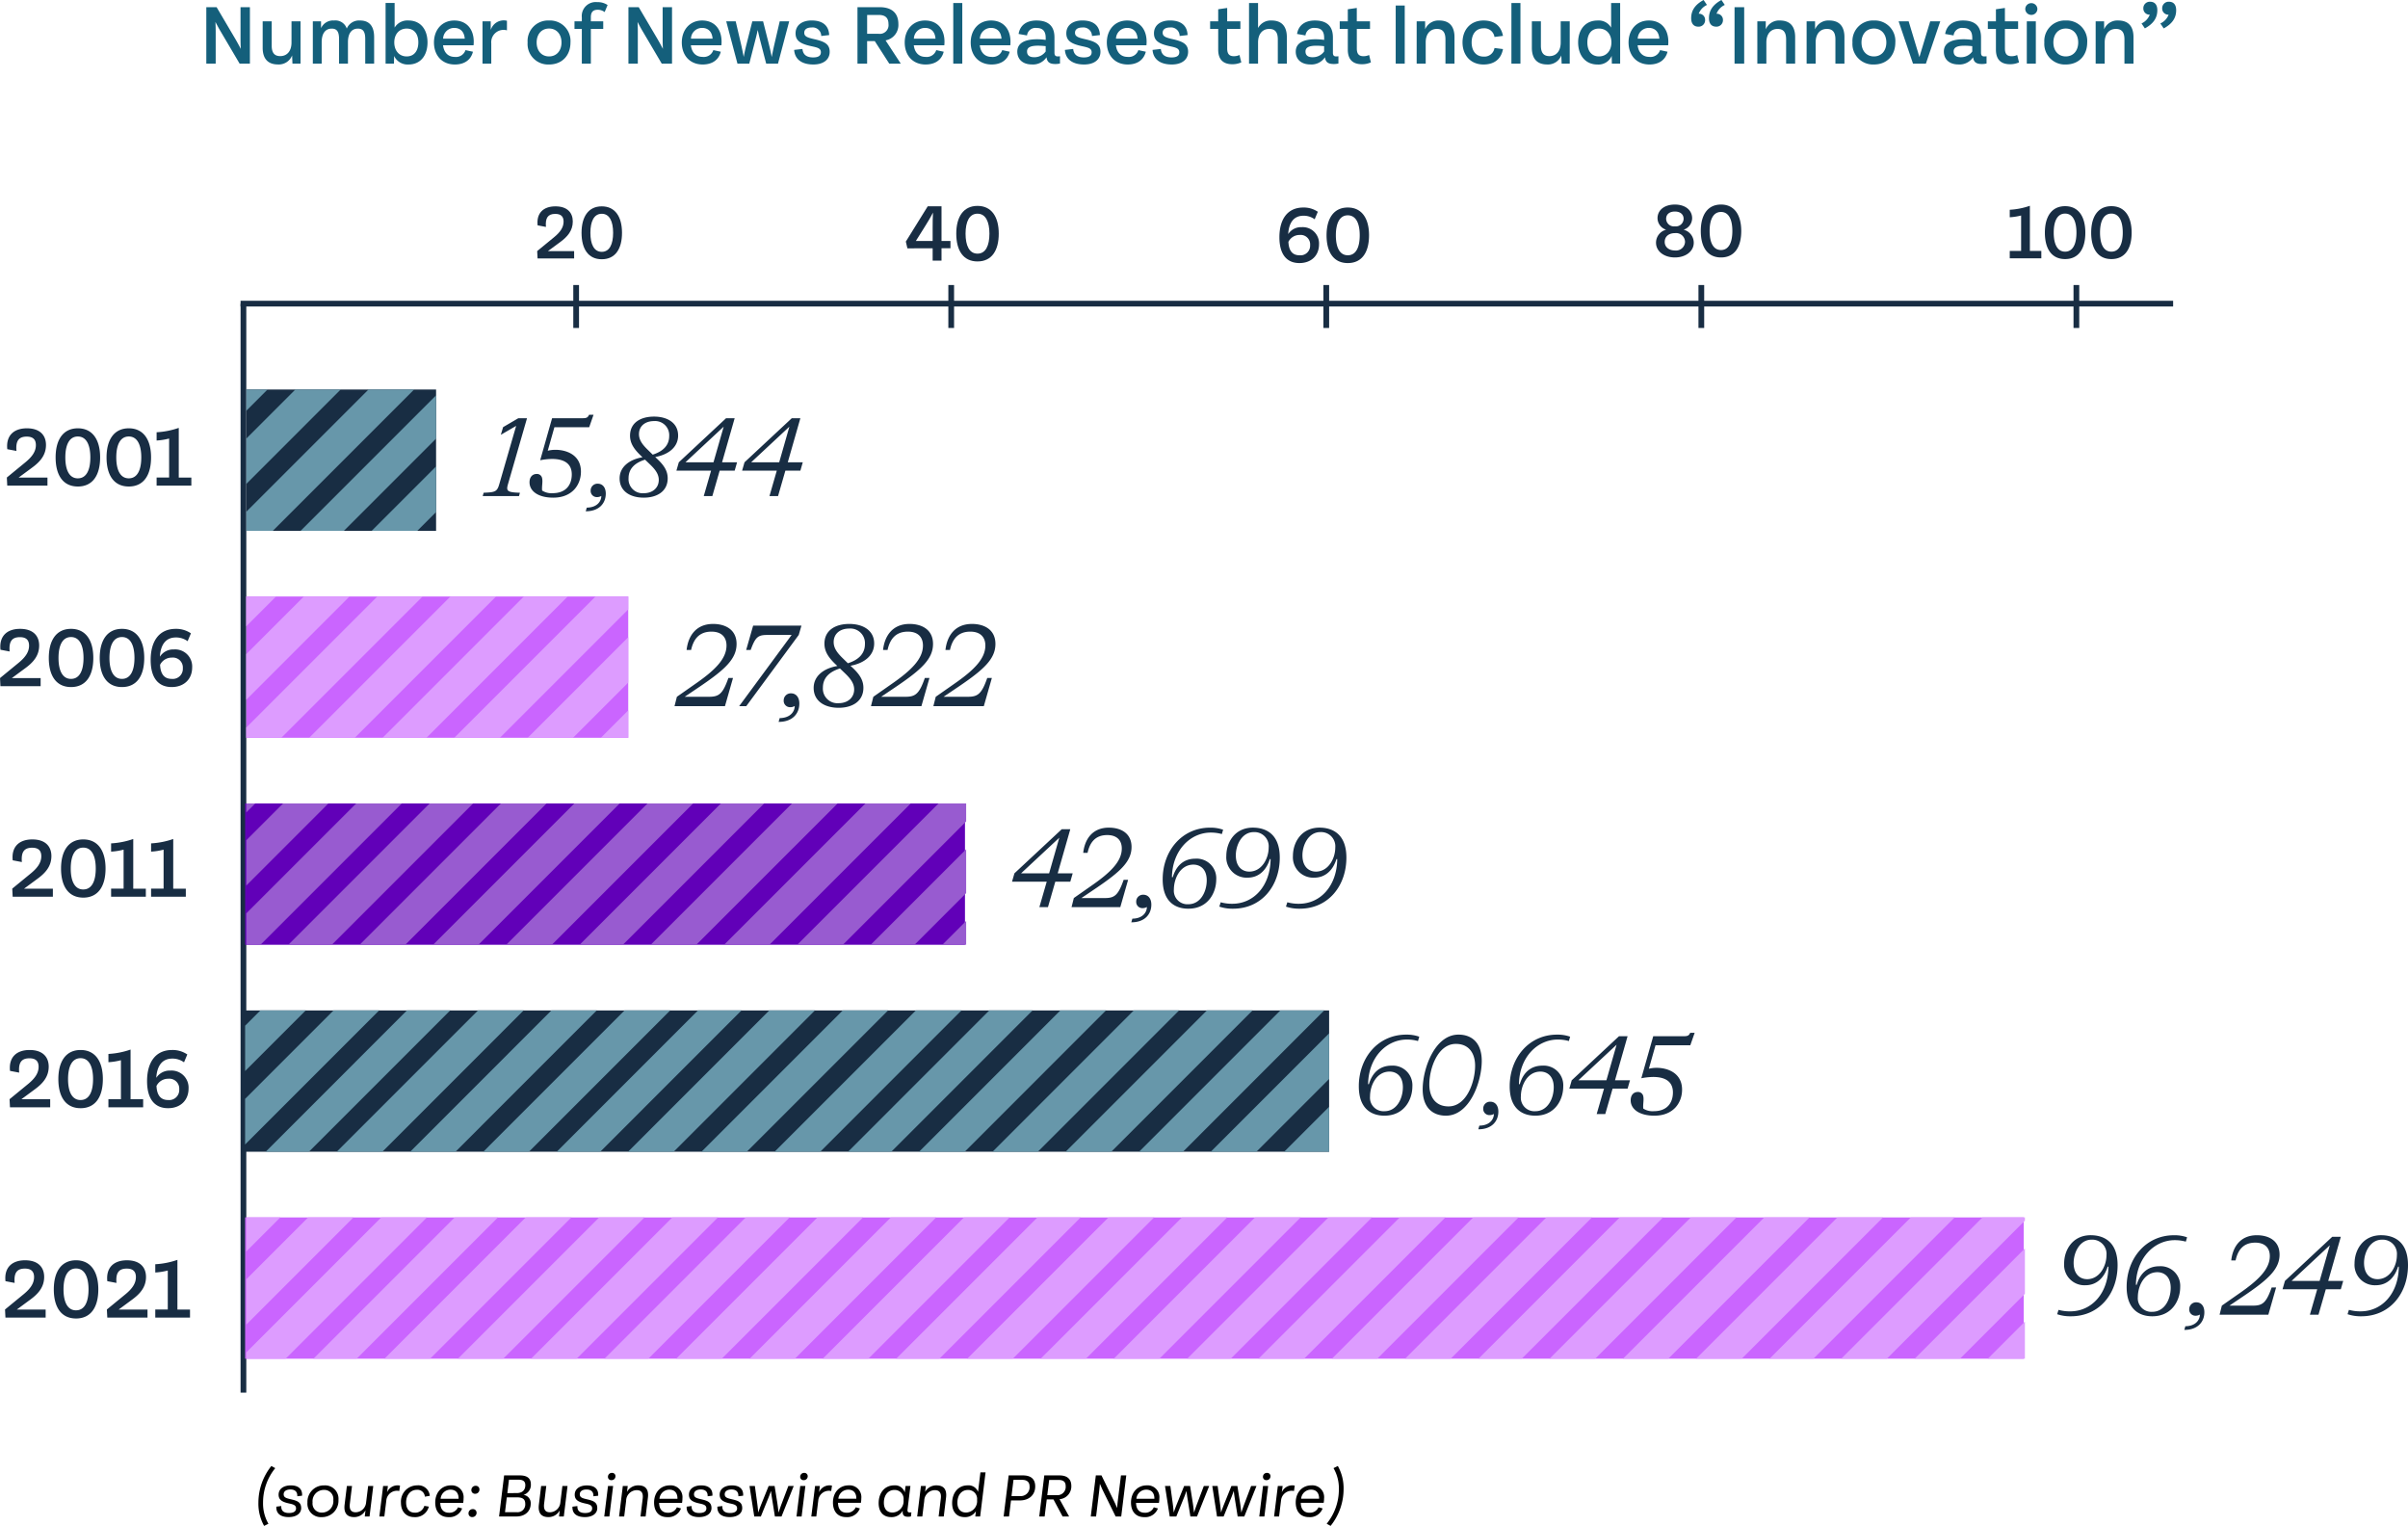 <?xml version="1.0" encoding="UTF-8"?> <svg xmlns="http://www.w3.org/2000/svg" width="610.05" height="386.499" viewBox="0 0 610.05 386.499"><g id="chart-news-releases-innovation-fix" transform="translate(-246.636 -2457.885)"><path id="Path_4965" data-name="Path 4965" d="M3.64,17.84a10.177,10.177,0,0,1-1.36-5.328A13.769,13.769,0,0,1,5.368,3.76l-.984-.544A14.867,14.867,0,0,0,1.1,12.536a11.483,11.483,0,0,0,1.448,5.848Zm5.136-1.688c1.976,0,3.16-.936,3.16-2.28,0-1.552-1.112-1.88-2.656-2.24C8.112,11.368,7.5,11.16,7.5,10.368c0-.72.624-1.208,1.72-1.208s1.792.536,1.736,1.72l1.208-.144c.112-1.56-.792-2.608-2.832-2.608-1.808,0-3.112.856-3.112,2.344,0,1.272.816,1.84,2.688,2.24,1.064.232,1.728.424,1.728,1.24,0,.76-.616,1.168-1.776,1.168-1.24,0-2.032-.472-1.96-1.76l-1.256.152C5.552,15.352,6.848,16.152,8.776,16.152Zm8.352.008a4.15,4.15,0,0,0,4.256-4.36,3.386,3.386,0,0,0-3.592-3.672,4.147,4.147,0,0,0-4.264,4.36A3.384,3.384,0,0,0,17.128,16.16Zm.088-1.144a2.3,2.3,0,0,1-2.392-2.592,2.868,2.868,0,0,1,2.864-3.152,2.29,2.29,0,0,1,2.392,2.576A2.882,2.882,0,0,1,17.216,15.016Zm11.168-2.56a2.7,2.7,0,0,1-2.632,2.48c-1.168,0-1.664-.68-1.48-2.184l.544-4.472h-1.3l-.576,4.728c-.248,2.024.536,3.144,2.384,3.144a3.186,3.186,0,0,0,2.9-1.7L28.048,16h1.208L30.2,8.28H28.9ZM33.912,8.28H32.7L31.744,16h1.264l.5-4.064a2.707,2.707,0,0,1,3.28-2.384l.192-1.368A2.889,2.889,0,0,0,33.7,9.872Zm6.7,7.88A3.535,3.535,0,0,0,44.28,13.5l-1.144-.184a2.387,2.387,0,0,1-2.424,1.72c-1.432,0-2.192-1.032-2.192-2.584,0-1.96,1.184-3.208,2.72-3.208a1.873,1.873,0,0,1,2.032,1.736l1.248-.208A2.9,2.9,0,0,0,41.328,8.12a4.11,4.11,0,0,0-4.112,4.392C37.216,14.72,38.5,16.16,40.608,16.16ZM53.08,11.384A2.983,2.983,0,0,0,49.888,8.12C47.552,8.12,45.9,9.9,45.9,12.464c0,2.28,1.216,3.7,3.352,3.7a3.409,3.409,0,0,0,3.464-2.2l-1.04-.288a2.359,2.359,0,0,1-2.312,1.376c-1.424,0-2.16-.944-2.184-2.5h5.8A6.726,6.726,0,0,0,53.08,11.384ZM49.768,9.208c1.328,0,2.072.84,2.048,2.3H47.264A2.506,2.506,0,0,1,49.768,9.208ZM56,10.248a1.061,1.061,0,0,0,1.1-1.064.907.907,0,0,0-.952-.952A1.056,1.056,0,0,0,55.056,9.3.9.9,0,0,0,56,10.248Zm-.728,5.9a1.061,1.061,0,0,0,1.1-1.064.907.907,0,0,0-.952-.952,1.058,1.058,0,0,0-1.088,1.08A.9.9,0,0,0,55.272,16.152Zm12.992-5.624a2.619,2.619,0,0,0,1.864-2.664c0-1.52-.928-2.264-2.84-2.264H63.352L62.072,16h4.4c2.152,0,3.616-1.3,3.616-3.232A2.1,2.1,0,0,0,68.264,10.528Zm-1.288-3.84c1.088,0,1.744.344,1.744,1.368,0,1.3-.784,2.024-2.224,2.024H64.168l.416-3.392Zm-3.4,8.224.456-3.752h2.592c1.416,0,2.08.464,2.08,1.632a1.967,1.967,0,0,1-2.232,2.12ZM77.6,12.456a2.7,2.7,0,0,1-2.632,2.48c-1.168,0-1.664-.68-1.48-2.184l.544-4.472h-1.3l-.576,4.728c-.248,2.024.536,3.144,2.384,3.144a3.186,3.186,0,0,0,2.9-1.7L77.264,16h1.208l.944-7.72h-1.3Zm6.192,3.7c1.976,0,3.16-.936,3.16-2.28,0-1.552-1.112-1.88-2.656-2.24-1.168-.264-1.776-.472-1.776-1.264,0-.72.624-1.208,1.72-1.208s1.792.536,1.736,1.72l1.208-.144c.112-1.56-.792-2.608-2.832-2.608-1.808,0-3.112.856-3.112,2.344,0,1.272.816,1.84,2.688,2.24,1.064.232,1.728.424,1.728,1.24,0,.76-.616,1.168-1.776,1.168-1.24,0-2.032-.472-1.96-1.76l-1.256.152C80.568,15.352,81.864,16.152,83.792,16.152ZM90.536,6.8a.981.981,0,0,0,1.024-.976.83.83,0,0,0-.888-.864.979.979,0,0,0-1.016.976A.823.823,0,0,0,90.536,6.8Zm-.52,9.2.952-7.72h-1.3L88.72,16ZM97.36,8.12a3.207,3.207,0,0,0-2.88,1.656l.192-1.5H93.424L92.472,16h1.3l.488-3.968a2.734,2.734,0,0,1,2.664-2.7c1.184,0,1.72.656,1.528,2.184L97.9,16h1.3l.576-4.736C100.032,9.24,99.256,8.12,97.36,8.12Zm11.168,3.264a2.983,2.983,0,0,0-3.192-3.264c-2.336,0-3.992,1.776-3.992,4.344,0,2.28,1.216,3.7,3.352,3.7a3.409,3.409,0,0,0,3.464-2.2l-1.04-.288a2.359,2.359,0,0,1-2.312,1.376c-1.424,0-2.16-.944-2.184-2.5h5.8A6.727,6.727,0,0,0,108.528,11.384Zm-3.312-2.176c1.328,0,2.072.84,2.048,2.3h-4.552A2.506,2.506,0,0,1,105.216,9.208Zm7.512,6.944c1.976,0,3.16-.936,3.16-2.28,0-1.552-1.112-1.88-2.656-2.24-1.168-.264-1.776-.472-1.776-1.264,0-.72.624-1.208,1.72-1.208s1.792.536,1.736,1.72l1.208-.144c.112-1.56-.792-2.608-2.832-2.608-1.808,0-3.112.856-3.112,2.344,0,1.272.816,1.84,2.688,2.24,1.064.232,1.728.424,1.728,1.24,0,.76-.616,1.168-1.776,1.168-1.24,0-2.032-.472-1.96-1.76l-1.256.152C109.5,15.352,110.8,16.152,112.728,16.152Zm7.784,0c1.976,0,3.16-.936,3.16-2.28,0-1.552-1.112-1.88-2.656-2.24-1.168-.264-1.776-.472-1.776-1.264,0-.72.624-1.208,1.72-1.208s1.792.536,1.736,1.72l1.208-.144c.112-1.56-.792-2.608-2.832-2.608-1.808,0-3.112.856-3.112,2.344,0,1.272.816,1.84,2.688,2.24,1.064.232,1.728.424,1.728,1.24,0,.76-.616,1.168-1.776,1.168-1.24,0-2.032-.472-1.96-1.76l-1.256.152C117.288,15.352,118.584,16.152,120.512,16.152Zm13.2-3.512c-.3.784-.528,1.464-.84,2.376-.1-.944-.2-1.72-.3-2.392L131.88,8.28h-1.512l-1.752,4.344c-.288.7-.648,1.664-.888,2.376-.1-1.088-.144-1.52-.256-2.36l-.592-4.36h-1.36l1.2,7.72h1.672l1.936-4.768c.176-.432.456-1.192.64-1.7.072.64.136,1.152.224,1.7l.76,4.768h1.68l3.088-7.72h-1.36ZM139.24,6.8a.981.981,0,0,0,1.024-.976.83.83,0,0,0-.888-.864.979.979,0,0,0-1.016.976A.823.823,0,0,0,139.24,6.8Zm-.52,9.2.952-7.72h-1.3L137.424,16Zm4.624-7.72h-1.216L141.176,16h1.264l.5-4.064a2.707,2.707,0,0,1,3.28-2.384l.192-1.368a2.889,2.889,0,0,0-3.28,1.688Zm10.5,3.1a2.983,2.983,0,0,0-3.192-3.264c-2.336,0-3.992,1.776-3.992,4.344,0,2.28,1.216,3.7,3.352,3.7a3.409,3.409,0,0,0,3.464-2.2l-1.04-.288a2.359,2.359,0,0,1-2.312,1.376c-1.424,0-2.16-.944-2.184-2.5h5.8A6.726,6.726,0,0,0,153.84,11.384Zm-3.312-2.176c1.328,0,2.072.84,2.048,2.3h-4.552A2.506,2.506,0,0,1,150.528,9.208ZM166.1,14.984c-.528,0-.592-.328-.544-.768l.728-5.936h-1.232l-.208,1.632a2.544,2.544,0,0,0-2.68-1.792c-2.344,0-3.928,1.832-3.928,4.52,0,2.16,1.144,3.52,3.176,3.52a3.171,3.171,0,0,0,2.928-1.656c-.1,1.064.216,1.568,1.328,1.568a3.521,3.521,0,0,0,.744-.08l.12-1.04A2.683,2.683,0,0,1,166.1,14.984ZM161.752,15c-1.44,0-2.192-.968-2.192-2.48,0-1.944,1.064-3.24,2.7-3.24a2.265,2.265,0,0,1,2.288,2.536A2.889,2.889,0,0,1,161.752,15Zm11.136-6.88a3.207,3.207,0,0,0-2.88,1.656l.192-1.5h-1.248L168,16h1.3l.488-3.968a2.734,2.734,0,0,1,2.664-2.7c1.184,0,1.72.656,1.528,2.184L173.432,16h1.3l.576-4.736C175.56,9.24,174.784,8.12,172.888,8.12Zm10.528,1.656a2.554,2.554,0,0,0-2.632-1.656c-2.344,0-3.928,1.832-3.928,4.52,0,2.16,1.144,3.52,3.176,3.52a3.174,3.174,0,0,0,2.84-1.5L182.72,16h1.232L185.32,4.832h-1.3ZM180.376,15c-1.44,0-2.192-.968-2.192-2.48,0-1.944,1.064-3.24,2.7-3.24a2.265,2.265,0,0,1,2.288,2.536A2.889,2.889,0,0,1,180.376,15Zm10.8-9.4L189.9,16h1.368l.5-4.064h2.232c2.376,0,3.9-1.416,3.9-3.56,0-1.856-1.1-2.776-3.1-2.776Zm.72,5.232.5-4.112h2.192c1.256,0,1.88.608,1.88,1.656a2.233,2.233,0,0,1-2.432,2.456ZM207.048,8.28c0-1.816-1.12-2.68-3-2.68H200.2L198.92,16h1.368l.536-4.32h1.7L204.84,16h1.648l-2.424-4.376A3.247,3.247,0,0,0,207.048,8.28Zm-3.224-1.536c1.192,0,1.792.488,1.792,1.536a2.1,2.1,0,0,1-2.3,2.32h-2.36l.48-3.856Zm15.008,5.208c-.072.624-.136,1.264-.176,1.92-.288-.688-.56-1.288-.848-1.88L214.688,5.6h-1.432L211.976,16h1.344l.792-6.48c.064-.576.128-1.192.176-1.808.272.648.5,1.184.776,1.76L218.272,16h1.416l1.28-10.4h-1.344Zm10.52-.568A2.983,2.983,0,0,0,226.16,8.12c-2.336,0-3.992,1.776-3.992,4.344,0,2.28,1.216,3.7,3.352,3.7a3.409,3.409,0,0,0,3.464-2.2l-1.04-.288a2.359,2.359,0,0,1-2.312,1.376c-1.424,0-2.16-.944-2.184-2.5h5.8A6.726,6.726,0,0,0,229.352,11.384ZM226.04,9.208c1.328,0,2.072.84,2.048,2.3h-4.552A2.506,2.506,0,0,1,226.04,9.208Zm12.928,3.432c-.3.784-.528,1.464-.84,2.376-.1-.944-.2-1.72-.3-2.392l-.688-4.344h-1.512l-1.752,4.344c-.288.7-.648,1.664-.888,2.376-.1-1.088-.144-1.52-.256-2.36l-.592-4.36h-1.36l1.2,7.72h1.672l1.936-4.768c.176-.432.456-1.192.64-1.7.072.64.136,1.152.224,1.7l.76,4.768h1.68l3.088-7.72h-1.36Zm11.984,0c-.3.784-.528,1.464-.84,2.376-.1-.944-.2-1.72-.3-2.392L249.12,8.28h-1.512l-1.752,4.344c-.288.7-.648,1.664-.888,2.376-.1-1.088-.144-1.52-.256-2.36l-.592-4.36h-1.36l1.2,7.72h1.672l1.936-4.768c.176-.432.456-1.192.64-1.7.072.64.136,1.152.224,1.7l.76,4.768h1.68l3.088-7.72H252.6ZM256.48,6.8a.981.981,0,0,0,1.024-.976.83.83,0,0,0-.888-.864.979.979,0,0,0-1.016.976A.823.823,0,0,0,256.48,6.8Zm-.52,9.2.952-7.72h-1.3L254.664,16Zm4.624-7.72h-1.216L258.416,16h1.264l.5-4.064a2.707,2.707,0,0,1,3.28-2.384l.192-1.368a2.889,2.889,0,0,0-3.28,1.688Zm10.5,3.1a2.983,2.983,0,0,0-3.192-3.264c-2.336,0-3.992,1.776-3.992,4.344,0,2.28,1.216,3.7,3.352,3.7a3.409,3.409,0,0,0,3.464-2.2l-1.04-.288a2.359,2.359,0,0,1-2.312,1.376c-1.424,0-2.16-.944-2.184-2.5h5.8A6.723,6.723,0,0,0,271.08,11.384Zm-3.312-2.176c1.328,0,2.072.84,2.048,2.3h-4.552A2.506,2.506,0,0,1,267.768,9.208Zm5.7-5.448a10.177,10.177,0,0,1,1.36,5.328,13.769,13.769,0,0,1-3.088,8.752l.992.544a14.867,14.867,0,0,0,3.288-9.32,11.486,11.486,0,0,0-1.456-5.848Z" transform="translate(311 2826)"></path><g id="Group_2612" data-name="Group 2612"><path id="Path_4937" data-name="Path 4937" d="M-240.317-6.281c0,.825.022,1.683.066,2.552-.495-.957-.924-1.727-1.342-2.453l-4.785-8.118h-2.607V0h2.376V-8.019q0-1.238-.066-2.541c.484.946.913,1.727,1.342,2.442L-240.548,0h2.607V-14.3h-2.376Zm12.914.935c0,2.244-1.188,3.443-2.849,3.443-1.474,0-2.167-.836-2.167-2.651v-6.16h-2.288v6.7c0,2.629,1.21,4.224,3.872,4.224a3.616,3.616,0,0,0,3.586-2.288L-227.161,0h2.046V-10.714H-227.4Zm17.369-5.577A3.382,3.382,0,0,0-213.4-8.877a3.044,3.044,0,0,0-3.223-2.046,3.333,3.333,0,0,0-3.289,1.936l-.011-1.727H-222V0h2.244V-5.423c0-2.244.946-3.443,2.552-3.443,1.342,0,1.848.847,1.848,2.618V0h2.255V-5.423c0-2.244.924-3.443,2.53-3.443,1.353,0,1.848.869,1.848,2.618V0h2.255V-6.71C-206.47-9.306-207.537-10.923-210.034-10.923Zm12.287,0a3.779,3.779,0,0,0-3.531,1.8v-6.237h-2.288V0h2.123l.033-1.947A3.768,3.768,0,0,0-197.747.22c3,0,4.8-2.255,4.8-5.6C-192.951-8.679-194.744-10.923-197.747-10.923Zm-.473,9.1c-1.925,0-3.146-1.485-3.146-3.553,0-2.046,1.221-3.5,3.146-3.5s2.948,1.408,2.948,3.5S-196.295-1.826-198.22-1.826Zm16.984-3.718c0-3.245-1.848-5.379-4.928-5.379-3.146,0-5.148,2.4-5.148,5.566,0,3.223,2,5.577,5.291,5.577,2.332,0,4.037-1.078,4.587-3.234l-1.892-.407a2.528,2.528,0,0,1-2.706,1.716c-1.694,0-2.75-1.089-2.981-2.937h7.733A8.813,8.813,0,0,0-181.236-5.544Zm-4.939-3.5c1.54,0,2.53.957,2.662,2.717h-5.478A2.8,2.8,0,0,1-186.175-9.042Zm9.24-1.672h-2.079V0h2.222V-5.126a3.125,3.125,0,0,1,3.971-3.3v-2.431a3.439,3.439,0,0,0-4.1,2.332ZM-162.151.22c3.366,0,5.423-2.354,5.423-5.577a5.193,5.193,0,0,0-5.423-5.566,5.2,5.2,0,0,0-5.434,5.566A5.2,5.2,0,0,0-162.151.22Zm0-2.046c-1.9,0-3.146-1.43-3.146-3.531s1.243-3.531,3.146-3.531S-159-7.447-159-5.357-160.248-1.826-162.151-1.826Zm12.32-11.814a2.844,2.844,0,0,1,1.76.583l.748-1.782a4.458,4.458,0,0,0-2.629-.737,3.531,3.531,0,0,0-3.9,3.872v.99h-1.859V-8.8h1.859V0h2.288V-8.8h3.135v-1.914h-3.135v-1C-151.569-13.079-151-13.64-149.831-13.64Zm16.456,7.359c0,.825.022,1.683.066,2.552-.495-.957-.924-1.727-1.342-2.453l-4.785-8.118h-2.607V0h2.376V-8.019q0-1.238-.066-2.541c.484.946.913,1.727,1.342,2.442L-133.606,0H-131V-14.3h-2.376Zm14.927.737c0-3.245-1.848-5.379-4.928-5.379-3.146,0-5.148,2.4-5.148,5.566,0,3.223,2,5.577,5.291,5.577,2.332,0,4.037-1.078,4.587-3.234l-1.892-.407a2.528,2.528,0,0,1-2.706,1.716c-1.694,0-2.75-1.089-2.981-2.937h7.733A8.813,8.813,0,0,0-118.448-5.544Zm-4.939-3.5c1.54,0,2.53.957,2.662,2.717H-126.2A2.8,2.8,0,0,1-123.387-9.042Zm18.326,4.114c-.253,1.111-.462,2.1-.682,3.267-.242-1.254-.473-2.255-.737-3.311l-1.452-5.742h-2.728l-1.452,5.731c-.264,1.056-.5,2.046-.726,3.3-.231-1.166-.429-2.156-.682-3.256l-1.353-5.775h-2.4L-114.422,0h2.992l1.639-6.38c.187-.7.33-1.364.5-2.145.176.781.319,1.441.495,2.145l1.65,6.38h2.992l2.838-10.714h-2.4ZM-95.2.22C-92.6.22-91.058-1.045-91.058-3c0-2.035-1.463-2.651-4.07-3.234C-96.8-6.611-97.5-6.93-97.5-7.821c0-.77.561-1.331,1.881-1.331A2.166,2.166,0,0,1-93.2-7l2.013-.231c-.088-2.255-1.485-3.7-4.455-3.7-2.376,0-4.048,1.177-4.059,3.245,0,1.848,1.144,2.673,4.114,3.3,1.5.319,2.3.539,2.3,1.507,0,.88-.649,1.309-1.958,1.309-1.485,0-2.563-.561-2.717-2.145l-2.1.242C-99.869-.9-97.889.22-95.2.22Zm18.3-6.105a3.953,3.953,0,0,0,3.245-4.125c0-2.882-1.76-4.29-4.785-4.29h-5.577V0h2.442V-5.709h1.936L-75.966,0h2.915Zm-1.738-6.446c1.661,0,2.475.737,2.475,2.3a2.207,2.207,0,0,1-2.508,2.475h-2.9v-4.774Zm16.665,6.787c0-3.245-1.848-5.379-4.928-5.379-3.146,0-5.148,2.4-5.148,5.566,0,3.223,2,5.577,5.291,5.577,2.332,0,4.037-1.078,4.587-3.234l-1.892-.407A2.528,2.528,0,0,1-66.77-1.705c-1.694,0-2.75-1.089-2.981-2.937h7.733A8.814,8.814,0,0,0-61.974-5.544Zm-4.939-3.5c1.54,0,2.53.957,2.662,2.717h-5.478A2.8,2.8,0,0,1-66.913-9.042ZM-57.464,0V-15.356h-2.288V0Zm12.21-5.544c0-3.245-1.848-5.379-4.928-5.379-3.146,0-5.148,2.4-5.148,5.566,0,3.223,2,5.577,5.291,5.577C-47.707.22-46-.858-45.452-3.014l-1.892-.407A2.528,2.528,0,0,1-50.05-1.705c-1.694,0-2.75-1.089-2.981-2.937H-45.3A8.814,8.814,0,0,0-45.254-5.544Zm-4.939-3.5c1.54,0,2.53.957,2.662,2.717h-5.478A2.8,2.8,0,0,1-50.193-9.042Zm16.907,7.216c-.627,0-.825-.319-.825-.957V-6.5c0-1.342-.143-4.422-4.554-4.422-2.5,0-4.169,1.177-4.532,3.41l2.134.374a2.141,2.141,0,0,1,2.42-1.892c1.76,0,2.31,1.034,2.31,2.508v.517A14.484,14.484,0,0,0-38.5-6.171c-2.893,0-5.027.836-5.027,3.135,0,1.958,1.408,3.245,3.685,3.245a4.1,4.1,0,0,0,3.718-1.826C-35.97-.429-35.4.1-33.891.1a4.713,4.713,0,0,0,1.177-.132V-1.87A3.61,3.61,0,0,1-33.286-1.826Zm-6,.2c-1.078,0-1.771-.418-1.771-1.463,0-1.012.891-1.452,2.761-1.452a17.156,17.156,0,0,1,1.958.121V-3.08A3.459,3.459,0,0,1-39.281-1.628ZM-26.609.22C-24,.22-22.462-1.045-22.462-3c0-2.035-1.463-2.651-4.07-3.234-1.672-.374-2.376-.693-2.376-1.584,0-.77.561-1.331,1.881-1.331A2.166,2.166,0,0,1-24.607-7l2.013-.231c-.088-2.255-1.485-3.7-4.455-3.7-2.376,0-4.048,1.177-4.059,3.245,0,1.848,1.144,2.673,4.114,3.3,1.5.319,2.3.539,2.3,1.507,0,.88-.649,1.309-1.958,1.309-1.485,0-2.563-.561-2.717-2.145l-2.1.242C-31.273-.9-29.293.22-26.609.22Zm15.84-5.764c0-3.245-1.848-5.379-4.928-5.379-3.146,0-5.148,2.4-5.148,5.566,0,3.223,2,5.577,5.291,5.577,2.332,0,4.037-1.078,4.587-3.234l-1.892-.407a2.528,2.528,0,0,1-2.706,1.716c-1.694,0-2.75-1.089-2.981-2.937h7.733A8.814,8.814,0,0,0-10.769-5.544Zm-4.939-3.5c1.54,0,2.53.957,2.662,2.717h-5.478A2.8,2.8,0,0,1-15.708-9.042ZM-4.4.22C-1.793.22-.253-1.045-.253-3c0-2.035-1.463-2.651-4.07-3.234C-5.995-6.611-6.7-6.93-6.7-7.821c0-.77.561-1.331,1.881-1.331A2.166,2.166,0,0,1-2.4-7l2.013-.231c-.088-2.255-1.485-3.7-4.455-3.7-2.376,0-4.048,1.177-4.059,3.245,0,1.848,1.144,2.673,4.114,3.3,1.5.319,2.3.539,2.3,1.507,0,.88-.649,1.309-1.958,1.309-1.485,0-2.563-.561-2.717-2.145l-2.1.242C-9.064-.9-7.084.22-4.4.22ZM12.76-2.189a3.256,3.256,0,0,1-1.441.308c-1.2,0-1.672-.66-1.672-1.947V-8.8h3.344v-1.914H9.647V-14.1l-2.277.33v3.058H5.324V-8.8H7.37v5.269C7.37-1.1,8.591.154,10.934.154a5.38,5.38,0,0,0,2.288-.473Zm8.129-8.734a3.627,3.627,0,0,0-3.421,1.914v-6.347H15.18V0h2.288V-5.357c0-2.244,1.188-3.432,2.838-3.432,1.474,0,2.167.836,2.167,2.651V0h2.288V-6.7C24.761-9.328,23.551-10.923,20.889-10.923Zm16.368,9.1c-.627,0-.825-.319-.825-.957V-6.5c0-1.342-.143-4.422-4.554-4.422-2.5,0-4.169,1.177-4.532,3.41l2.134.374A2.141,2.141,0,0,1,31.9-9.031c1.76,0,2.31,1.034,2.31,2.508v.517a14.484,14.484,0,0,0-2.167-.165c-2.893,0-5.027.836-5.027,3.135,0,1.958,1.408,3.245,3.685,3.245a4.1,4.1,0,0,0,3.718-1.826C34.573-.429,35.145.1,36.652.1a4.713,4.713,0,0,0,1.177-.132V-1.87A3.61,3.61,0,0,1,37.257-1.826Zm-6,.2c-1.078,0-1.771-.418-1.771-1.463,0-1.012.891-1.452,2.761-1.452a17.156,17.156,0,0,1,1.958.121V-3.08A3.459,3.459,0,0,1,31.262-1.628ZM45.6-2.189a3.256,3.256,0,0,1-1.441.308c-1.2,0-1.672-.66-1.672-1.947V-8.8h3.344v-1.914H42.482V-14.1l-2.277.33v3.058H38.159V-8.8h2.046v5.269c0,2.431,1.221,3.685,3.564,3.685a5.38,5.38,0,0,0,2.288-.473ZM54.626,0V-14.714H52.338V0Zm8.745-10.923A3.638,3.638,0,0,0,59.8-8.69l-.011-2.024H57.651V0h2.288V-5.357c0-2.244,1.188-3.432,2.838-3.432,1.474,0,2.167.836,2.167,2.651V0h2.288V-6.7C67.232-9.328,66.033-10.923,63.371-10.923ZM74.58.22C77.11.22,79-.957,79.519-3.685L77.363-3.96a2.573,2.573,0,0,1-2.75,2.178c-1.958,0-3.036-1.485-3.036-3.586,0-2.079,1.078-3.575,3.036-3.575a2.581,2.581,0,0,1,2.75,2.189l2.156-.275C79-9.757,77.11-10.923,74.58-10.923c-3.3,0-5.313,2.354-5.313,5.555S71.28.22,74.58.22ZM83.941,0V-15.356H81.653V0Zm10.2-5.346C94.138-3.1,92.95-1.9,91.289-1.9c-1.474,0-2.167-.836-2.167-2.651v-6.16H86.834v6.7c0,2.629,1.21,4.224,3.872,4.224a3.616,3.616,0,0,0,3.586-2.288L94.38,0h2.046V-10.714H94.138Zm12.771-3.773a3.621,3.621,0,0,0-3.454-1.8c-3,0-4.9,2.244-4.9,5.544,0,3.344,1.892,5.6,4.9,5.6a3.63,3.63,0,0,0,3.6-2.189L107.1,0h2.1V-15.356h-2.288ZM103.84-1.826c-1.936,0-2.948-1.452-2.948-3.553s1.012-3.5,2.948-3.5,3.146,1.452,3.146,3.5C106.986-3.311,105.765-1.826,103.84-1.826Zm17.567-3.718c0-3.245-1.848-5.379-4.928-5.379-3.146,0-5.148,2.4-5.148,5.566,0,3.223,2,5.577,5.291,5.577,2.332,0,4.037-1.078,4.587-3.234l-1.892-.407a2.528,2.528,0,0,1-2.706,1.716c-1.694,0-2.75-1.089-2.981-2.937h7.733A8.813,8.813,0,0,0,121.407-5.544Zm-4.939-3.5c1.54,0,2.53.957,2.662,2.717h-5.478A2.8,2.8,0,0,1,116.468-9.042Zm13.871-7.073c-2.112,1.155-3.146,2.607-3.146,4.609,0,1.419.682,2.145,1.815,2.145a1.629,1.629,0,0,0,1.716-1.672,1.54,1.54,0,0,0-1.54-1.606h-.077a4.038,4.038,0,0,1,2.09-2.222Zm3.355,3.476h-.077a4.039,4.039,0,0,1,2.09-2.222l-.847-1.254c-2.112,1.155-3.157,2.607-3.157,4.609,0,1.419.682,2.145,1.826,2.145a1.636,1.636,0,0,0,1.716-1.672A1.549,1.549,0,0,0,133.694-12.639ZM140.624,0V-14.3h-2.442V0Zm9.053-10.923A3.638,3.638,0,0,0,146.1-8.69l-.011-2.024h-2.134V0h2.288V-5.357c0-2.244,1.188-3.432,2.838-3.432,1.474,0,2.167.836,2.167,2.651V0h2.288V-6.7C153.538-9.328,152.339-10.923,149.677-10.923Zm12.485,0a3.638,3.638,0,0,0-3.575,2.233l-.011-2.024h-2.134V0h2.288V-5.357c0-2.244,1.188-3.432,2.838-3.432,1.474,0,2.167.836,2.167,2.651V0h2.288V-6.7C166.023-9.328,164.824-10.923,162.162-10.923ZM173.492.22c3.366,0,5.423-2.354,5.423-5.577a5.193,5.193,0,0,0-5.423-5.566,5.2,5.2,0,0,0-5.434,5.566A5.2,5.2,0,0,0,173.492.22Zm0-2.046c-1.9,0-3.146-1.43-3.146-3.531s1.243-3.531,3.146-3.531,3.146,1.441,3.146,3.531S175.4-1.826,173.492-1.826ZM185.7-3.938c-.242.781-.462,1.518-.682,2.3-.22-.759-.44-1.518-.682-2.3l-2.046-6.776h-2.541L183.392,0h3.267L190.3-10.714h-2.552Zm15.752,2.112c-.627,0-.825-.319-.825-.957V-6.5c0-1.342-.143-4.422-4.554-4.422-2.5,0-4.169,1.177-4.532,3.41l2.134.374a2.141,2.141,0,0,1,2.42-1.892c1.76,0,2.31,1.034,2.31,2.508v.517a14.484,14.484,0,0,0-2.167-.165c-2.893,0-5.027.836-5.027,3.135,0,1.958,1.408,3.245,3.685,3.245a4.1,4.1,0,0,0,3.718-1.826C198.77-.429,199.342.1,200.849.1a4.713,4.713,0,0,0,1.177-.132V-1.87A3.61,3.61,0,0,1,201.454-1.826Zm-5.995.2c-1.078,0-1.771-.418-1.771-1.463,0-1.012.891-1.452,2.761-1.452a17.156,17.156,0,0,1,1.958.121V-3.08A3.459,3.459,0,0,1,195.459-1.628Zm14.333-.561a3.256,3.256,0,0,1-1.441.308c-1.2,0-1.672-.66-1.672-1.947V-8.8h3.344v-1.914h-3.344V-14.1l-2.277.33v3.058h-2.046V-8.8H204.4v5.269c0,2.431,1.221,3.685,3.564,3.685a5.38,5.38,0,0,0,2.288-.473Zm3.564-10.153a1.531,1.531,0,0,0,1.551-1.5,1.513,1.513,0,0,0-1.551-1.474,1.5,1.5,0,0,0-1.518,1.474A1.524,1.524,0,0,0,213.356-12.342ZM214.511,0V-10.714h-2.288V0Zm7.59.22c3.366,0,5.423-2.354,5.423-5.577a5.193,5.193,0,0,0-5.423-5.566,5.2,5.2,0,0,0-5.434,5.566A5.2,5.2,0,0,0,222.1.22Zm0-2.046c-1.9,0-3.146-1.43-3.146-3.531S220.2-8.888,222.1-8.888s3.146,1.441,3.146,3.531S224-1.826,222.1-1.826Zm13.288-9.1a3.638,3.638,0,0,0-3.575,2.233l-.011-2.024h-2.134V0h2.288V-5.357c0-2.244,1.188-3.432,2.838-3.432,1.474,0,2.167.836,2.167,2.651V0h2.288V-6.7C239.25-9.328,238.051-10.923,235.389-10.923Zm8.074-4.752A1.636,1.636,0,0,0,241.747-14,1.549,1.549,0,0,0,243.3-12.4h.077a4.038,4.038,0,0,1-2.09,2.222l.847,1.254c2.112-1.155,3.157-2.607,3.157-4.609C245.289-14.949,244.607-15.675,243.463-15.675Zm4.785,0A1.638,1.638,0,0,0,246.521-14a1.549,1.549,0,0,0,1.551,1.606h.077a4.038,4.038,0,0,1-2.09,2.222l.847,1.254c2.123-1.155,3.157-2.607,3.157-4.609C250.063-14.949,249.381-15.675,248.248-15.675Z" transform="translate(547.889 2474)" fill="#145f7b"></path><path id="Path_4938" data-name="Path 4938" d="M-16.769-4.477c2.134-1.54,3.63-3.245,3.63-5.83,0-2.442-1.529-4.213-4.829-4.213-3.432,0-5.335,1.947-4.972,5.291l2.321.44c-.22-2.508.55-3.63,2.6-3.63,1.628,0,2.321.77,2.321,2.156,0,1.672-1.034,3.014-2.651,4.345l-4.708,3.861L-22.951,0h10.186V-2.046h-7.3Zm11.7,4.7C-1.281.22.578-2.673.578-7.15s-1.914-7.37-5.643-7.37-5.632,2.9-5.632,7.37S-8.839.22-5.065.22Zm0-2.068c-2.167,0-3.168-2.123-3.168-5.3s1-5.3,3.168-5.3S-1.9-10.318-1.9-7.15-2.887-1.848-5.065-1.848ZM7.838.22c3.784,0,5.643-2.893,5.643-7.37s-1.914-7.37-5.643-7.37-5.632,2.9-5.632,7.37S4.065.22,7.838.22Zm0-2.068c-2.167,0-3.168-2.123-3.168-5.3s1-5.3,3.168-5.3,3.168,2.134,3.168,5.3S10.016-1.848,7.838-1.848ZM20.5-14.63a20.4,20.4,0,0,1-5.61,1.111v2.09a16.154,16.154,0,0,0,3.168-.5v9.878H14.889V0h8.8V-2.046H20.5Z" transform="translate(271.424 2580.894)" fill="#182d43"></path><path id="Path_4939" data-name="Path 4939" d="M0,0H489.6V1.451H0Z" transform="translate(307.583 2534.069)" fill="#182d43"></path><path id="Path_4940" data-name="Path 4940" d="M0,0H275.836V1.451H0Z" transform="translate(307.583 2810.63) rotate(-90)" fill="#182d43"></path><path id="Path_4941" data-name="Path 4941" d="M0,0H10.88V1.451H0Z" transform="translate(391.874 2540.959) rotate(-90)" fill="#182d43"></path><path id="Path_4942" data-name="Path 4942" d="M0,0H10.88V1.451H0Z" transform="translate(486.893 2540.959) rotate(-90)" fill="#182d43"></path><path id="Path_4943" data-name="Path 4943" d="M0,0H10.88V1.451H0Z" transform="translate(581.911 2540.959) rotate(-90)" fill="#182d43"></path><path id="Path_4944" data-name="Path 4944" d="M0,0H10.88V1.451H0Z" transform="translate(676.929 2540.959) rotate(-90)" fill="#182d43"></path><path id="Path_4945" data-name="Path 4945" d="M0,0H10.88V1.451H0Z" transform="translate(771.947 2540.959) rotate(-90)" fill="#182d43"></path><path id="Path_4946" data-name="Path 4946" d="M6.85-4.07c1.94-1.4,3.3-2.95,3.3-5.3,0-2.22-1.39-3.83-4.39-3.83-3.12,0-4.85,1.77-4.52,4.81l2.11.4c-.2-2.28.5-3.3,2.36-3.3,1.48,0,2.11.7,2.11,1.96,0,1.52-.94,2.74-2.41,3.95L1.13-1.87,1.23,0h9.26V-1.86H3.85ZM17.49.2c3.44,0,5.13-2.63,5.13-6.7s-1.74-6.7-5.13-6.7-5.12,2.64-5.12,6.7S14.06.2,17.49.2Zm0-1.88c-1.97,0-2.88-1.93-2.88-4.82s.91-4.82,2.88-4.82,2.88,1.94,2.88,4.82S19.47-1.68,17.49-1.68Z" transform="translate(381.597 2523.352)" fill="#182d43"></path><path id="Path_4947" data-name="Path 4947" d="M9.734-4.977v-8.789H6.248L.693-4.82l.4,1.712,6.395-.01V0H9.734V-3.129H12V-4.977ZM5.481-8.558c.7-1.134,1.365-2.184,2.09-3.6C7.5-10.9,7.487-9.618,7.487-8.222v3.245H3.234ZM18.848.21c3.612,0,5.386-2.762,5.386-7.035s-1.827-7.035-5.386-7.035-5.376,2.772-5.376,7.035S15.246.21,18.848.21Zm0-1.974c-2.069,0-3.024-2.027-3.024-5.061s.956-5.061,3.024-5.061,3.024,2.037,3.024,5.061S20.927-1.764,18.848-1.764Z" transform="translate(475.429 2523.896)" fill="#182d43"></path><path id="Path_4948" data-name="Path 4948" d="M5.75-13.3a18.545,18.545,0,0,1-5.1,1.01v1.9a14.685,14.685,0,0,0,2.88-.45v8.98H.65V0h8V-1.86H5.75ZM14.67.2c3.44,0,5.13-2.63,5.13-6.7s-1.74-6.7-5.13-6.7S9.55-10.56,9.55-6.5,11.24.2,14.67.2Zm0-1.88c-1.97,0-2.88-1.93-2.88-4.82s.91-4.82,2.88-4.82,2.88,1.94,2.88,4.82S16.65-1.68,14.67-1.68ZM26.4.2c3.44,0,5.13-2.63,5.13-6.7s-1.74-6.7-5.13-6.7-5.12,2.64-5.12,6.7S22.97.2,26.4.2Zm0-1.88c-1.97,0-2.88-1.93-2.88-4.82s.91-4.82,2.88-4.82,2.88,1.94,2.88,4.82S28.38-1.68,26.4-1.68Z" transform="translate(755.142 2523.308)" fill="#182d43"></path><path id="Path_4949" data-name="Path 4949" d="M11.339-19.72h-2.2L5.278-17.458,4.7-15.515l3.886-2.262L4.321-3.045C3.77-1.1,3.277-.957.348-.841L.116,0H9.309l.232-.841c-3.306-.087-3.509-.493-3.016-2.2Zm16.849-.87H27.057c-.29.609-.522.87-1.566.87h-7.8L14.674-9.077A17.147,17.147,0,0,1,17.661-9.4c3.19,0,5.017,1.247,5.017,3.915,0,2.523-1.363,4.756-4.872,4.756a4.336,4.336,0,0,1-2.639-.667c-.116-1.044.2-2.2,0-3.1A1.318,1.318,0,0,0,13.8-5.6c-1.015,0-1.827.7-1.827,2.117,0,2.2,2.146,3.886,6,3.886C22.852.406,25-2.929,25-6.177c0-4.321-3.77-5.539-6.467-5.539a8.2,8.2,0,0,0-1.943.232l1.682-5.945h8.816ZM26.216,3.857c3.451,0,5.075-2.088,5.075-4.466,0-1.711-.928-2.523-2.03-2.523a1.722,1.722,0,0,0-1.8,1.74A1.558,1.558,0,0,0,29.087.261a2.061,2.061,0,0,0,1.073-.29c0,1.334-1.044,2.929-3.683,2.958Zm23.4-19.2c0-3.19-2.726-4.785-6.09-4.785-3.393,0-6.09,1.537-6.09,4.843,0,2,1.131,3.48,2.61,4.93l.551.522c-3.364.58-5.8,2.465-5.8,5.365,0,3.248,2.7,4.872,6.119,4.872,3.364,0,6.061-1.6,6.061-4.9,0-1.856-.928-3.277-2.61-4.872l-.551-.522C47.183-10.5,49.619-12.383,49.619-15.341ZM41.847-11.8c-1.363-1.334-2.146-2.465-2.146-3.886,0-2.059,1.595-3.306,3.8-3.306a3.572,3.572,0,0,1,3.857,3.8c0,2.233-1.421,3.828-4.176,4.7Zm2.871,7.714c0,2.03-1.595,3.364-3.8,3.364a3.57,3.57,0,0,1-3.857-3.8c0-2.32,1.479-3.857,4.176-4.7L42.6-7.917C43.906-6.641,44.718-5.51,44.718-4.089ZM60.755-8.555l3.19-11.165H61.77L49.793-8.555l-.609,2.117h8.787L56.115,0H58.29l1.856-6.438h3.8l.609-2.117Zm.406-9.019L58.58-8.555h-7.1ZM77.4-8.555l3.19-11.165H78.416L66.439-8.555,65.83-6.438h8.787L72.761,0h2.175l1.856-6.438h3.8L81.2-8.555Zm.406-9.019L75.226-8.555h-7.1Z" transform="translate(368.814 2583.535)" fill="#182d43"></path><path id="Path_4950" data-name="Path 4950" d="M6.531-8.883A3.855,3.855,0,0,0,3.119-7.13C3.308-10.175,4.641-11.781,7-11.781a4.7,4.7,0,0,1,2.825.9l.8-1.9A6.308,6.308,0,0,0,6.972-13.86c-4.158,0-6.08,3.129-6.08,7.529S2.8.21,5.964.21c3.024,0,4.967-1.932,4.967-4.736A4.123,4.123,0,0,0,6.531-8.883ZM5.975-1.764c-1.743,0-2.7-1.1-2.8-3.4A3.128,3.128,0,0,1,6.027-6.909,2.4,2.4,0,0,1,8.673-4.337,2.435,2.435,0,0,1,5.975-1.764ZM18.218.21C21.83.21,23.6-2.552,23.6-6.825s-1.827-7.035-5.386-7.035-5.376,2.772-5.376,7.035S14.616.21,18.218.21Zm0-1.974c-2.069,0-3.024-2.027-3.024-5.061s.956-5.061,3.024-5.061,3.024,2.037,3.024,5.061S20.3-1.764,18.218-1.764Z" transform="translate(569.872 2524.308)" fill="#182d43"></path><path id="Path_4951" data-name="Path 4951" d="M7.92-6.83a3.076,3.076,0,0,0,2.17-2.88c0-2.16-1.84-3.49-4.37-3.49-2.56,0-4.4,1.33-4.4,3.49A3.082,3.082,0,0,0,3.51-6.83,3.4,3.4,0,0,0,.94-3.53C.94-1.34,3,.2,5.72.2S10.5-1.34,10.5-3.53A3.4,3.4,0,0,0,7.92-6.83Zm-2.2-4.6c1.33,0,2.21.68,2.21,1.86A1.963,1.963,0,0,1,5.72-7.68,1.972,1.972,0,0,1,3.5-9.57C3.5-10.75,4.37-11.43,5.72-11.43Zm0,9.86c-1.53,0-2.58-.89-2.58-2.16,0-1.36,1.03-2.23,2.58-2.23A2.272,2.272,0,0,1,8.29-3.73,2.285,2.285,0,0,1,5.72-1.57ZM17.4.2c3.44,0,5.13-2.63,5.13-6.7s-1.74-6.7-5.13-6.7-5.12,2.64-5.12,6.7S13.97.2,17.4.2Zm0-1.88c-1.97,0-2.88-1.93-2.88-4.82s.91-4.82,2.88-4.82,2.88,1.94,2.88,4.82S19.38-1.68,17.4-1.68Z" transform="translate(665.238 2522.896)" fill="#182d43"></path><path id="Path_4952" data-name="Path 4952" d="M0,0H48.082V35.794H0Z" transform="translate(309.034 2556.547)" fill="#182d43"></path><path id="Path_4953" data-name="Path 4953" d="M0,0H96.763V35.794H0Z" transform="translate(309.034 2608.972)" fill="#ca65ff"></path><path id="Path_4954" data-name="Path 4954" d="M0,0H182.371V35.794H0Z" transform="translate(308.734 2661.397)" fill="#6100b8"></path><path id="Path_4955" data-name="Path 4955" d="M0,0H274.627V35.794H0Z" transform="translate(308.734 2713.823)" fill="#182d43"></path><path id="Path_4956" data-name="Path 4956" d="M0,0H450.6V35.794H0Z" transform="translate(308.734 2766.248)" fill="#ca65ff"></path><path id="Path_4957" data-name="Path 4957" d="M-17.963-4.477c2.134-1.54,3.63-3.245,3.63-5.83,0-2.442-1.529-4.213-4.829-4.213-3.432,0-5.335,1.947-4.972,5.291l2.321.44c-.22-2.508.55-3.63,2.6-3.63,1.628,0,2.321.77,2.321,2.156,0,1.672-1.034,3.014-2.651,4.345l-4.708,3.861L-24.145,0h10.186V-2.046h-7.3Zm11.7,4.7C-2.475.22-.616-2.673-.616-7.15s-1.914-7.37-5.643-7.37-5.632,2.9-5.632,7.37S-10.032.22-6.259.22Zm0-2.068c-2.167,0-3.168-2.123-3.168-5.3s1-5.3,3.168-5.3,3.168,2.134,3.168,5.3S-4.081-1.848-6.259-1.848ZM6.644.22c3.784,0,5.643-2.893,5.643-7.37s-1.914-7.37-5.643-7.37-5.632,2.9-5.632,7.37S2.871.22,6.644.22Zm0-2.068c-2.167,0-3.168-2.123-3.168-5.3s1-5.3,3.168-5.3,3.168,2.134,3.168,5.3S8.822-1.848,6.644-1.848ZM19.822-9.306a4.039,4.039,0,0,0-3.575,1.837c.2-3.19,1.595-4.873,4.07-4.873a4.92,4.92,0,0,1,2.959.946l.836-1.991a6.608,6.608,0,0,0-3.828-1.133c-4.356,0-6.369,3.278-6.369,7.887S15.917.22,19.228.22c3.168,0,5.2-2.024,5.2-4.961A4.319,4.319,0,0,0,19.822-9.306Zm-.583,7.458C17.413-1.848,16.412-3,16.3-5.412a3.277,3.277,0,0,1,2.992-1.826,2.517,2.517,0,0,1,2.772,2.7A2.551,2.551,0,0,1,19.239-1.848Z" transform="translate(270.891 2631.691)" fill="#182d43"></path><path id="Path_4958" data-name="Path 4958" d="M-15.383-4.477c2.134-1.54,3.63-3.245,3.63-5.83,0-2.442-1.529-4.213-4.829-4.213-3.432,0-5.335,1.947-4.972,5.291l2.321.44c-.22-2.508.55-3.63,2.6-3.63,1.628,0,2.321.77,2.321,2.156,0,1.672-1.034,3.014-2.651,4.345l-4.708,3.861L-21.566,0h10.186V-2.046h-7.3Zm11.7,4.7C.1.22,1.964-2.673,1.964-7.15S.05-14.52-3.679-14.52s-5.632,2.9-5.632,7.37S-7.453.22-3.679.22Zm0-2.068c-2.167,0-3.168-2.123-3.168-5.3s1-5.3,3.168-5.3,3.168,2.134,3.168,5.3S-1.5-1.848-3.679-1.848ZM8.982-14.63a20.4,20.4,0,0,1-5.61,1.111v2.09a16.154,16.154,0,0,0,3.168-.5v9.878H3.372V0h8.8V-2.046H8.982Zm10.131,0a20.4,20.4,0,0,1-5.61,1.111v2.09a16.154,16.154,0,0,0,3.168-.5v9.878H13.5V0h8.8V-2.046h-3.19Z" transform="translate(271.411 2685.026)" fill="#182d43"></path><path id="Path_4959" data-name="Path 4959" d="M-16.3-4.477c2.134-1.54,3.63-3.245,3.63-5.83,0-2.442-1.529-4.213-4.829-4.213-3.432,0-5.335,1.947-4.972,5.291l2.321.44c-.22-2.508.55-3.63,2.6-3.63,1.628,0,2.321.77,2.321,2.156,0,1.672-1.034,3.014-2.651,4.345l-4.708,3.861L-22.479,0h10.186V-2.046h-7.3Zm11.7,4.7C-.808.22,1.05-2.673,1.05-7.15s-1.914-7.37-5.643-7.37-5.632,2.9-5.632,7.37S-8.366.22-4.592.22Zm0-2.068c-2.167,0-3.168-2.123-3.168-5.3s1-5.3,3.168-5.3,3.168,2.134,3.168,5.3S-2.414-1.848-4.592-1.848ZM8.069-14.63a20.4,20.4,0,0,1-5.61,1.111v2.09a16.154,16.154,0,0,0,3.168-.5v9.878H2.458V0h8.8V-2.046H8.069ZM18.156-9.306A4.039,4.039,0,0,0,14.58-7.469c.2-3.19,1.595-4.873,4.07-4.873a4.92,4.92,0,0,1,2.959.946l.836-1.991a6.608,6.608,0,0,0-3.828-1.133c-4.356,0-6.369,3.278-6.369,7.887S14.25.22,17.562.22c3.168,0,5.2-2.024,5.2-4.961A4.319,4.319,0,0,0,18.156-9.306Zm-.583,7.458c-1.826,0-2.827-1.155-2.937-3.564a3.277,3.277,0,0,1,2.992-1.826,2.517,2.517,0,0,1,2.772,2.7A2.551,2.551,0,0,1,17.573-1.848Z" transform="translate(271.645 2738.363)" fill="#182d43"></path><path id="Path_4960" data-name="Path 4960" d="M-16.83-4.477c2.134-1.54,3.63-3.245,3.63-5.83,0-2.442-1.529-4.213-4.829-4.213-3.432,0-5.335,1.947-4.972,5.291l2.321.44c-.22-2.508.55-3.63,2.6-3.63,1.628,0,2.321.77,2.321,2.156,0,1.672-1.034,3.014-2.651,4.345l-4.708,3.861L-23.012,0h10.186V-2.046h-7.3Zm11.7,4.7C-1.342.22.517-2.673.517-7.15S-1.4-14.52-5.126-14.52s-5.632,2.9-5.632,7.37S-8.9.22-5.126.22Zm0-2.068c-2.167,0-3.168-2.123-3.168-5.3s1-5.3,3.168-5.3,3.168,2.134,3.168,5.3S-2.948-1.848-5.126-1.848Zm14.1-2.629c2.134-1.54,3.63-3.245,3.63-5.83,0-2.442-1.529-4.213-4.829-4.213-3.432,0-5.335,1.947-4.972,5.291l2.321.44c-.22-2.508.55-3.63,2.6-3.63,1.628,0,2.321.77,2.321,2.156,0,1.672-1.034,3.014-2.651,4.345L2.684-2.057,2.794,0H12.98V-2.046h-7.3ZM20.559-14.63a20.4,20.4,0,0,1-5.61,1.111v2.09a16.154,16.154,0,0,0,3.168-.5v9.878H14.949V0h8.8V-2.046h-3.19Z" transform="translate(271.026 2791.629)" fill="#182d43"></path><g id="Group_1924" data-name="Group 1924" transform="translate(309.034 2556.547)"><path id="Path_4509" data-name="Path 4509" d="M334.148,334.786H322.666l-12.428,12.428V358.7Z" transform="translate(-310.238 -334.786)" fill="#6797aa"></path><path id="Path_4510" data-name="Path 4510" d="M341.192,334.786l-30.953,30.953v4.84h6.721l35.794-35.794Z" transform="translate(-310.238 -334.786)" fill="#6797aa"></path><path id="Path_4511" data-name="Path 4511" d="M310.238,340.17l5.384-5.384h-5.384Z" transform="translate(-310.238 -334.786)" fill="#6797aa"></path><path id="Path_4512" data-name="Path 4512" d="M409.466,397.179V385.618l-16.319,16.319h11.561Z" transform="translate(-361.383 -366.143)" fill="#6797aa"></path><path id="Path_4513" data-name="Path 4513" d="M380.484,349.592V338.637l-34.318,34.318h10.956Z" transform="translate(-332.401 -337.161)" fill="#6797aa"></path></g><g id="Group_1925" data-name="Group 1925" transform="translate(309.034 2608.972)"><path id="Path_4514" data-name="Path 4514" d="M336.386,471.625H324.825l-14.587,14.587v11.561Z" transform="translate(-310.238 -471.625)" fill="#dd9cff"></path><path id="Path_4515" data-name="Path 4515" d="M310.238,479.168l7.543-7.543h-7.543Z" transform="translate(-310.238 -471.625)" fill="#dd9cff"></path><path id="Path_4516" data-name="Path 4516" d="M343.429,471.625l-33.191,33.191v2.6h8.88l35.794-35.794Z" transform="translate(-310.238 -471.625)" fill="#dd9cff"></path><path id="Path_4517" data-name="Path 4517" d="M399.155,471.625H387.594L351.8,507.419h11.561Z" transform="translate(-335.877 -471.625)" fill="#dd9cff"></path><path id="Path_4518" data-name="Path 4518" d="M496.321,524.038H507.8l13.99-13.99V498.565Z" transform="translate(-425.03 -488.244)" fill="#dd9cff"></path><path id="Path_4519" data-name="Path 4519" d="M544.676,553.868h6.947v-6.947Z" transform="translate(-454.859 -518.074)" fill="#dd9cff"></path><path id="Path_4520" data-name="Path 4520" d="M447.27,471.625H436.155l-35.794,35.794h11.116Z" transform="translate(-365.834 -471.625)" fill="#dd9cff"></path><path id="Path_4521" data-name="Path 4521" d="M459.321,507.419,491.837,474.9v-3.278h-8.283L447.76,507.419Z" transform="translate(-395.073 -471.625)" fill="#dd9cff"></path></g><g id="Group_1926" data-name="Group 1926" transform="translate(309.034 2661.397)"><path id="Path_4522" data-name="Path 4522" d="M384.847,608.465H373.826l-35.794,35.794h11.021Z" transform="translate(-327.384 -608.465)" fill="#985bd0"></path><path id="Path_4523" data-name="Path 4523" d="M481.021,608.465H469.538l-35.794,35.794h11.482Z" transform="translate(-386.428 -608.465)" fill="#985bd0"></path><path id="Path_4524" data-name="Path 4524" d="M432.538,608.465H420.978l-35.794,35.794h11.561Z" transform="translate(-356.471 -608.465)" fill="#985bd0"></path><path id="Path_4525" data-name="Path 4525" d="M310.238,610.733l2.269-2.268h-2.269Z" transform="translate(-310.238 -608.465)" fill="#985bd0"></path><path id="Path_4526" data-name="Path 4526" d="M338.076,608.465,310.238,636.3v7.956h3.6l35.794-35.794Z" transform="translate(-310.238 -608.465)" fill="#985bd0"></path><path id="Path_4527" data-name="Path 4527" d="M331.033,608.465H319.551l-9.312,9.312v11.482Z" transform="translate(-310.238 -608.465)" fill="#985bd0"></path><path id="Path_4528" data-name="Path 4528" d="M776.548,686.151l-6.031,6.031h6.031Z" transform="translate(-594.177 -656.388)" fill="#985bd0"></path><path id="Path_4529" data-name="Path 4529" d="M717.353,613.025v-4.56h-7l-35.794,35.794h11.561Z" transform="translate(-534.982 -608.465)" fill="#985bd0"></path><path id="Path_4530" data-name="Path 4530" d="M673.479,608.465H662L626.2,644.259h11.482Z" transform="translate(-505.152 -608.465)" fill="#985bd0"></path><path id="Path_4531" data-name="Path 4531" d="M747.309,649.868V638.752l-24.19,24.19h11.116Z" transform="translate(-564.938 -627.149)" fill="#985bd0"></path><path id="Path_4532" data-name="Path 4532" d="M577.41,608.465H566.454l-35.794,35.794h10.956Z" transform="translate(-446.214 -608.465)" fill="#985bd0"></path><path id="Path_4533" data-name="Path 4533" d="M625,608.465H613.436l-35.794,35.794H589.2Z" transform="translate(-475.195 -608.465)" fill="#985bd0"></path><path id="Path_4534" data-name="Path 4534" d="M529.455,608.465H517.894L482.1,644.259h11.561Z" transform="translate(-416.257 -608.465)" fill="#985bd0"></path></g><g id="Group_1927" data-name="Group 1927" transform="translate(309.034 2766.248)"><path id="Path_4535" data-name="Path 4535" d="M641.838,882.144H630.278l-35.794,35.794h11.561Z" transform="translate(-485.585 -882.144)" fill="#dd9cff"></path><path id="Path_4536" data-name="Path 4536" d="M834.3,882.144H822.736l-35.794,35.794H798.5Z" transform="translate(-604.31 -882.144)" fill="#dd9cff"></path><path id="Path_4537" data-name="Path 4537" d="M545.879,882.144H534.318l-35.794,35.794h11.561Z" transform="translate(-426.389 -882.144)" fill="#dd9cff"></path><path id="Path_4538" data-name="Path 4538" d="M593.995,882.144H582.879l-35.794,35.794H558.2Z" transform="translate(-456.346 -882.144)" fill="#dd9cff"></path><path id="Path_4539" data-name="Path 4539" d="M690.32,882.144H678.838l-35.794,35.794h11.482Z" transform="translate(-515.542 -882.144)" fill="#dd9cff"></path><path id="Path_4540" data-name="Path 4540" d="M738.755,882.144H727.194L691.4,917.938h11.561Z" transform="translate(-545.371 -882.144)" fill="#dd9cff"></path><path id="Path_4541" data-name="Path 4541" d="M786.71,882.144H775.754l-35.794,35.794h10.956Z" transform="translate(-575.328 -882.144)" fill="#dd9cff"></path><path id="Path_4542" data-name="Path 4542" d="M337.39,882.144H325.908l-15.67,15.67V909.3Z" transform="translate(-310.238 -882.144)" fill="#dd9cff"></path><path id="Path_4543" data-name="Path 4543" d="M497.445,882.144H485.963l-35.794,35.794h11.482Z" transform="translate(-396.56 -882.144)" fill="#dd9cff"></path><path id="Path_4544" data-name="Path 4544" d="M310.238,890.77l8.626-8.626h-8.626Z" transform="translate(-310.238 -882.144)" fill="#dd9cff"></path><path id="Path_4545" data-name="Path 4545" d="M344.434,882.144l-34.2,34.2v1.6H320.2l35.794-35.794Z" transform="translate(-310.238 -882.144)" fill="#dd9cff"></path><path id="Path_4546" data-name="Path 4546" d="M448.963,882.144H437.4l-35.794,35.794h11.561Z" transform="translate(-366.603 -882.144)" fill="#dd9cff"></path><path id="Path_4547" data-name="Path 4547" d="M401.377,882.144H390.421l-35.794,35.794h10.956Z" transform="translate(-337.621 -882.144)" fill="#dd9cff"></path><path id="Path_4548" data-name="Path 4548" d="M1123.841,882.144H1112.28l-35.794,35.794h11.561Z" transform="translate(-782.925 -882.144)" fill="#dd9cff"></path><path id="Path_4549" data-name="Path 4549" d="M1364.414,882.144H1353.3l-35.794,35.794h11.116Z" transform="translate(-931.606 -882.144)" fill="#dd9cff"></path><path id="Path_4550" data-name="Path 4550" d="M1411.442,882.96v-.816H1400.7L1364.9,917.938h11.561Z" transform="translate(-960.845 -882.144)" fill="#dd9cff"></path><path id="Path_4551" data-name="Path 4551" d="M1316.3,882.144h-11.561l-35.794,35.794h11.561Z" transform="translate(-901.649 -882.144)" fill="#dd9cff"></path><path id="Path_4552" data-name="Path 4552" d="M1441.4,914.142V902.659l-27.934,27.934h11.482Z" transform="translate(-990.802 -894.799)" fill="#dd9cff"></path><path id="Path_4553" data-name="Path 4553" d="M1471.228,951.015l-9.408,9.408h9.408Z" transform="translate(-1020.631 -924.629)" fill="#dd9cff"></path><path id="Path_4554" data-name="Path 4554" d="M1267.865,882.144h-11.482l-35.794,35.794h11.482Z" transform="translate(-871.82 -882.144)" fill="#dd9cff"></path><path id="Path_4555" data-name="Path 4555" d="M1026.924,882.144h-11.561L979.57,917.938h11.561Z" transform="translate(-723.139 -882.144)" fill="#dd9cff"></path><path id="Path_4556" data-name="Path 4556" d="M979.233,882.144H968.212l-35.794,35.794H943.44Z" transform="translate(-694.052 -882.144)" fill="#dd9cff"></path><path id="Path_4557" data-name="Path 4557" d="M931.213,882.144H919.652l-35.794,35.794h11.561Z" transform="translate(-664.096 -882.144)" fill="#dd9cff"></path><path id="Path_4558" data-name="Path 4558" d="M882.779,882.144H871.3L835.5,917.938h11.482Z" transform="translate(-634.266 -882.144)" fill="#dd9cff"></path><path id="Path_4559" data-name="Path 4559" d="M1171.8,882.144H1160.84l-35.794,35.794H1136Z" transform="translate(-812.881 -882.144)" fill="#dd9cff"></path><path id="Path_4560" data-name="Path 4560" d="M1075.406,882.144h-11.482l-35.794,35.794h11.482Z" transform="translate(-753.095 -882.144)" fill="#dd9cff"></path><path id="Path_4561" data-name="Path 4561" d="M1219.383,882.144h-11.561l-35.794,35.794h11.561Z" transform="translate(-841.863 -882.144)" fill="#dd9cff"></path></g><g id="Group_1928" data-name="Group 1928" transform="translate(308.734 2713.823)"><path id="Path_4562" data-name="Path 4562" d="M465.869,745.3H454.386L418.593,781.1h11.482Z" transform="translate(-376.781 -745.305)" fill="#6797aa"></path><path id="Path_4563" data-name="Path 4563" d="M417.387,745.3H405.826L370.032,781.1h11.561Z" transform="translate(-346.825 -745.305)" fill="#6797aa"></path><path id="Path_4564" data-name="Path 4564" d="M514.3,745.3H502.742L466.948,781.1h11.561Z" transform="translate(-406.611 -745.305)" fill="#6797aa"></path><path id="Path_4565" data-name="Path 4565" d="M562.323,745.3H551.3L515.509,781.1H526.53Z" transform="translate(-436.567 -745.305)" fill="#6797aa"></path><path id="Path_4566" data-name="Path 4566" d="M610.015,745.3H598.454L562.66,781.1h11.561Z" transform="translate(-465.654 -745.305)" fill="#6797aa"></path><path id="Path_4567" data-name="Path 4567" d="M324.811,745.3H313.329l-3.872,3.872v11.482Z" transform="translate(-309.457 -745.305)" fill="#6797aa"></path><path id="Path_4568" data-name="Path 4568" d="M369.8,745.3H358.845L323.051,781.1h10.956Z" transform="translate(-317.843 -745.305)" fill="#6797aa"></path><path id="Path_4569" data-name="Path 4569" d="M343.415,745.3H331.854l-22.4,22.4v11.561Z" transform="translate(-309.457 -745.305)" fill="#6797aa"></path><path id="Path_4570" data-name="Path 4570" d="M977.987,772V760.443l-29.994,29.994h11.561Z" transform="translate(-703.36 -754.643)" fill="#6797aa"></path><path id="Path_4571" data-name="Path 4571" d="M850.955,745.3H839.472L803.679,781.1h11.482Z" transform="translate(-614.335 -745.305)" fill="#6797aa"></path><path id="Path_4572" data-name="Path 4572" d="M899.389,745.3H887.828L852.034,781.1H863.6Z" transform="translate(-644.165 -745.305)" fill="#6797aa"></path><path id="Path_4573" data-name="Path 4573" d="M947.5,745.3H936.389L900.6,781.1h11.116Z" transform="translate(-674.121 -745.305)" fill="#6797aa"></path><path id="Path_4574" data-name="Path 4574" d="M658.5,745.3H647.014L611.221,781.1H622.7Z" transform="translate(-495.61 -745.305)" fill="#6797aa"></path><path id="Path_4575" data-name="Path 4575" d="M1007.944,809l-11.39,11.39h11.39Z" transform="translate(-733.317 -784.6)" fill="#6797aa"></path><path id="Path_4576" data-name="Path 4576" d="M706.931,745.3H695.37L659.576,781.1h11.561Z" transform="translate(-525.44 -745.305)" fill="#6797aa"></path><path id="Path_4577" data-name="Path 4577" d="M802.473,745.3H790.912L755.118,781.1h11.561Z" transform="translate(-584.378 -745.305)" fill="#6797aa"></path><path id="Path_4578" data-name="Path 4578" d="M754.886,745.3H743.931L708.137,781.1h10.956Z" transform="translate(-555.396 -745.305)" fill="#6797aa"></path></g><path id="Path_4961" data-name="Path 4961" d="M2.52-2.37,6.48-5.04c6.18-4.2,9.18-6.9,9.18-10.71,0-3.66-2.88-5.07-5.94-5.07-4.32,0-6.33,3.03-6.72,6.6H4.14c.57-2.58,1.92-4.65,5.16-4.65,2.64,0,3.81,1.5,3.81,3.51,0,3.39-2.94,6.3-8.07,9.84L.54-2.37-.06,0H12.72l2.04-7.14H13.59C12.15-3,11.13-2.37,8.64-2.37ZM18.09-14.22h1.14c1.2-3.3,1.86-3.81,4.23-3.81h6.15L16.32,0h1.8L31.41-18.03l.69-2.37H19.86ZM26.31,3.99c3.57,0,5.25-2.16,5.25-4.62,0-1.77-.96-2.61-2.1-2.61a1.781,1.781,0,0,0-1.86,1.8A1.612,1.612,0,0,0,29.28.27a2.132,2.132,0,0,0,1.11-.3c0,1.38-1.08,3.03-3.81,3.06ZM50.52-15.87c0-3.3-2.82-4.95-6.3-4.95-3.51,0-6.3,1.59-6.3,5.01,0,2.07,1.17,3.6,2.7,5.1l.57.54c-3.48.6-6,2.55-6,5.55,0,3.36,2.79,5.04,6.33,5.04,3.48,0,6.27-1.65,6.27-5.07,0-1.92-.96-3.39-2.7-5.04l-.57-.54C48-10.86,50.52-12.81,50.52-15.87Zm-8.04,3.66c-1.41-1.38-2.22-2.55-2.22-4.02,0-2.13,1.65-3.42,3.93-3.42a3.7,3.7,0,0,1,3.99,3.93c0,2.31-1.47,3.96-4.32,4.86Zm2.97,7.98c0,2.1-1.65,3.48-3.93,3.48a3.693,3.693,0,0,1-3.99-3.93c0-2.4,1.53-3.99,4.32-4.86l1.41,1.35C44.61-6.87,45.45-5.7,45.45-4.23Zm6.84,1.86,3.96-2.67c6.18-4.2,9.18-6.9,9.18-10.71,0-3.66-2.88-5.07-5.94-5.07-4.32,0-6.33,3.03-6.72,6.6h1.14c.57-2.58,1.92-4.65,5.16-4.65,2.64,0,3.81,1.5,3.81,3.51,0,3.39-2.94,6.3-8.07,9.84l-4.5,3.15L49.71,0H62.49l2.04-7.14H63.36C61.92-3,60.9-2.37,58.41-2.37Zm15.81,0,3.96-2.67c6.18-4.2,9.18-6.9,9.18-10.71,0-3.66-2.88-5.07-5.94-5.07-4.32,0-6.33,3.03-6.72,6.6h1.14c.57-2.58,1.92-4.65,5.16-4.65,2.64,0,3.81,1.5,3.81,3.51,0,3.39-2.94,6.3-8.07,9.84l-4.5,3.15L65.52,0H78.3l2.04-7.14H79.17C77.73-3,76.71-2.37,74.22-2.37Z" transform="translate(417.581 2636.745)" fill="#182d43"></path><path id="Path_4962" data-name="Path 4962" d="M12.18-8.555,15.37-19.72H13.2L1.218-8.555.609-6.438H9.4L7.54,0H9.715l1.856-6.438h3.8l.609-2.117Zm.406-9.019L10.005-8.555H2.9Zm5.6,15.283,3.828-2.581c5.974-4.06,8.874-6.67,8.874-10.353,0-3.538-2.784-4.9-5.742-4.9-4.176,0-6.119,2.929-6.5,6.38h1.1c.551-2.494,1.856-4.5,4.988-4.5,2.552,0,3.683,1.45,3.683,3.393,0,3.277-2.842,6.09-7.8,9.512l-4.35,3.045L15.689,0H28.043l1.972-6.9H28.884c-1.392,4-2.378,4.611-4.785,4.611ZM30.827,3.857c3.451,0,5.075-2.088,5.075-4.466,0-1.711-.928-2.523-2.03-2.523a1.722,1.722,0,0,0-1.8,1.74A1.558,1.558,0,0,0,33.7.261a2.061,2.061,0,0,0,1.073-.29c0,1.334-1.044,2.929-3.683,2.958ZM45.269.406c4.988,0,7.076-4.031,7.076-7.424a4.968,4.968,0,0,0-5.278-5.249c-2.958,0-4.872,1.769-5.742,4.7h-.2c.087-6.728,4.582-11.31,9.86-11.31a10.528,10.528,0,0,1,2.784.377l.319-1.1a9.531,9.531,0,0,0-3.306-.522c-7.192,0-12.006,5.945-12.006,13.079C38.773-1.189,42.137.406,45.269.406Zm0-1.131a3.428,3.428,0,0,1-3.654-3.741c0-2.755,1.595-6.293,4.959-6.293,1.566,0,3.364.986,3.364,3.973C49.938-3.944,48.4-.725,45.269-.725ZM56.608.406c7.337,0,11.832-5.887,11.832-12.934,0-6.351-3.944-7.6-6.815-7.6-4.611,0-6.728,3.77-6.728,7.163a5.153,5.153,0,0,0,5.365,5.51c3.132,0,4.9-2.233,5.655-4.7h.2c-.087,6.844-4.292,11.31-9.686,11.31a10.7,10.7,0,0,1-2.958-.377l-.348,1.1A10.423,10.423,0,0,0,56.608.406ZM60.7-8.99c-1.566,0-3.393-1.015-3.393-4.147,0-2.465,1.45-5.858,4.553-5.858a3.6,3.6,0,0,1,3.77,3.915C65.627-12.354,63.916-8.99,60.7-8.99ZM73.486.406c7.337,0,11.832-5.887,11.832-12.934,0-6.351-3.944-7.6-6.815-7.6-4.611,0-6.728,3.77-6.728,7.163a5.153,5.153,0,0,0,5.365,5.51c3.132,0,4.9-2.233,5.655-4.7H83c-.087,6.844-4.292,11.31-9.686,11.31a10.7,10.7,0,0,1-2.958-.377l-.348,1.1A10.423,10.423,0,0,0,73.486.406Zm4.089-9.4c-1.566,0-3.393-1.015-3.393-4.147,0-2.465,1.45-5.858,4.553-5.858A3.6,3.6,0,0,1,82.5-15.08C82.5-12.354,80.794-8.99,77.575-8.99Z" transform="translate(502.417 2687.648)" fill="#182d43"></path><path id="Path_4963" data-name="Path 4963" d="M8.236.406c4.988,0,7.076-4.031,7.076-7.424a4.968,4.968,0,0,0-5.278-5.249c-2.958,0-4.872,1.769-5.742,4.7h-.2c.087-6.728,4.582-11.31,9.86-11.31a10.529,10.529,0,0,1,2.784.377l.319-1.1a9.531,9.531,0,0,0-3.306-.522C6.554-20.126,1.74-14.181,1.74-7.047,1.74-1.189,5.1.406,8.236.406Zm0-1.131A3.428,3.428,0,0,1,4.582-4.466c0-2.755,1.595-6.293,4.959-6.293,1.566,0,3.364.986,3.364,3.973C12.9-3.944,11.368-.725,8.236-.725ZM23.809.406c6.032,0,9.077-8.613,9.077-13.862,0-4.582-2.494-6.67-5.887-6.67-6.032,0-9.077,8.613-9.077,13.862C17.922-1.682,20.416.406,23.809.406Zm.667-2.349c-3.364,0-4.872-2.465-4.872-5.539,0-4.118,2.146-10.295,6.728-10.295,3.364,0,4.872,2.465,4.872,5.539C31.2-8.149,29.058-1.943,24.476-1.943Zm7.54,5.8c3.451,0,5.075-2.088,5.075-4.466,0-1.711-.928-2.523-2.03-2.523a1.722,1.722,0,0,0-1.8,1.74A1.558,1.558,0,0,0,34.887.261a2.061,2.061,0,0,0,1.073-.29c0,1.334-1.044,2.929-3.683,2.958ZM46.458.406c4.988,0,7.076-4.031,7.076-7.424a4.968,4.968,0,0,0-5.278-5.249c-2.958,0-4.872,1.769-5.742,4.7h-.2c.087-6.728,4.582-11.31,9.86-11.31a10.529,10.529,0,0,1,2.784.377l.319-1.1a9.531,9.531,0,0,0-3.306-.522c-7.192,0-12.006,5.945-12.006,13.079C39.962-1.189,43.326.406,46.458.406Zm0-1.131A3.428,3.428,0,0,1,42.8-4.466c0-2.755,1.6-6.293,4.959-6.293,1.566,0,3.364.986,3.364,3.973C51.127-3.944,49.59-.725,46.458-.725Zm20.184-7.83,3.19-11.165H67.657L55.68-8.555l-.609,2.117h8.787L62,0h2.175l1.856-6.438h3.8l.609-2.117Zm.406-9.019L64.467-8.555h-7.1ZM86.826-20.59H85.695c-.29.609-.522.87-1.566.87h-7.8L73.312-9.077A17.147,17.147,0,0,1,76.3-9.4c3.19,0,5.017,1.247,5.017,3.915,0,2.523-1.363,4.756-4.872,4.756a4.335,4.335,0,0,1-2.639-.667c-.116-1.044.2-2.2,0-3.1a1.318,1.318,0,0,0-1.363-1.1c-1.015,0-1.827.7-1.827,2.117,0,2.2,2.146,3.886,6,3.886,4.872,0,7.018-3.335,7.018-6.583,0-4.321-3.77-5.539-6.467-5.539a8.2,8.2,0,0,0-1.943.232l1.682-5.945h8.816Z" transform="translate(589.142 2740.073)" fill="#182d43"></path><path id="Path_4964" data-name="Path 4964" d="M4.495.406c7.337,0,11.832-5.887,11.832-12.934,0-6.351-3.944-7.6-6.815-7.6-4.611,0-6.728,3.77-6.728,7.163a5.153,5.153,0,0,0,5.365,5.51c3.132,0,4.9-2.233,5.655-4.7h.2C13.92-5.307,9.715-.841,4.321-.841a10.7,10.7,0,0,1-2.958-.377l-.348,1.1A10.423,10.423,0,0,0,4.495.406Zm4.089-9.4c-1.566,0-3.393-1.015-3.393-4.147,0-2.465,1.45-5.858,4.553-5.858a3.6,3.6,0,0,1,3.77,3.915C13.514-12.354,11.8-8.99,8.584-8.99Zm16.53,9.4c4.988,0,7.076-4.031,7.076-7.424a4.968,4.968,0,0,0-5.278-5.249c-2.958,0-4.872,1.769-5.742,4.7h-.2c.087-6.728,4.582-11.31,9.86-11.31a10.529,10.529,0,0,1,2.784.377l.319-1.1a9.531,9.531,0,0,0-3.306-.522c-7.192,0-12.006,5.945-12.006,13.079C18.618-1.189,21.982.406,25.114.406Zm0-1.131A3.428,3.428,0,0,1,21.46-4.466c0-2.755,1.595-6.293,4.959-6.293,1.566,0,3.364.986,3.364,3.973C29.783-3.944,28.246-.725,25.114-.725Zm8.12,4.582c3.451,0,5.075-2.088,5.075-4.466,0-1.711-.928-2.523-2.03-2.523a1.722,1.722,0,0,0-1.8,1.74A1.558,1.558,0,0,0,36.1.261a2.061,2.061,0,0,0,1.073-.29c0,1.334-1.044,2.929-3.683,2.958ZM44.66-2.291l3.828-2.581c5.974-4.06,8.874-6.67,8.874-10.353,0-3.538-2.784-4.9-5.742-4.9-4.176,0-6.119,2.929-6.5,6.38h1.1c.551-2.494,1.856-4.5,4.988-4.5,2.552,0,3.683,1.45,3.683,3.393,0,3.277-2.842,6.09-7.8,9.512l-4.35,3.045L42.166,0H54.52l1.972-6.9H55.361c-1.392,4-2.378,4.611-4.785,4.611ZM69.687-8.555l3.19-11.165H70.7L58.725-8.555l-.609,2.117H66.9L65.047,0h2.175l1.856-6.438h3.8l.609-2.117Zm.406-9.019L67.512-8.555h-7.1ZM78.068.406C85.4.406,89.9-5.481,89.9-12.528c0-6.351-3.944-7.6-6.815-7.6-4.611,0-6.728,3.77-6.728,7.163a5.153,5.153,0,0,0,5.365,5.51c3.132,0,4.9-2.233,5.655-4.7h.2c-.087,6.844-4.292,11.31-9.686,11.31a10.7,10.7,0,0,1-2.958-.377l-.348,1.1A10.423,10.423,0,0,0,78.068.406Zm4.089-9.4c-1.566,0-3.393-1.015-3.393-4.147,0-2.465,1.45-5.858,4.553-5.858a3.6,3.6,0,0,1,3.77,3.915C87.087-12.354,85.376-8.99,82.157-8.99Z" transform="translate(766.786 2790.886)" fill="#182d43"></path></g></g></svg> 